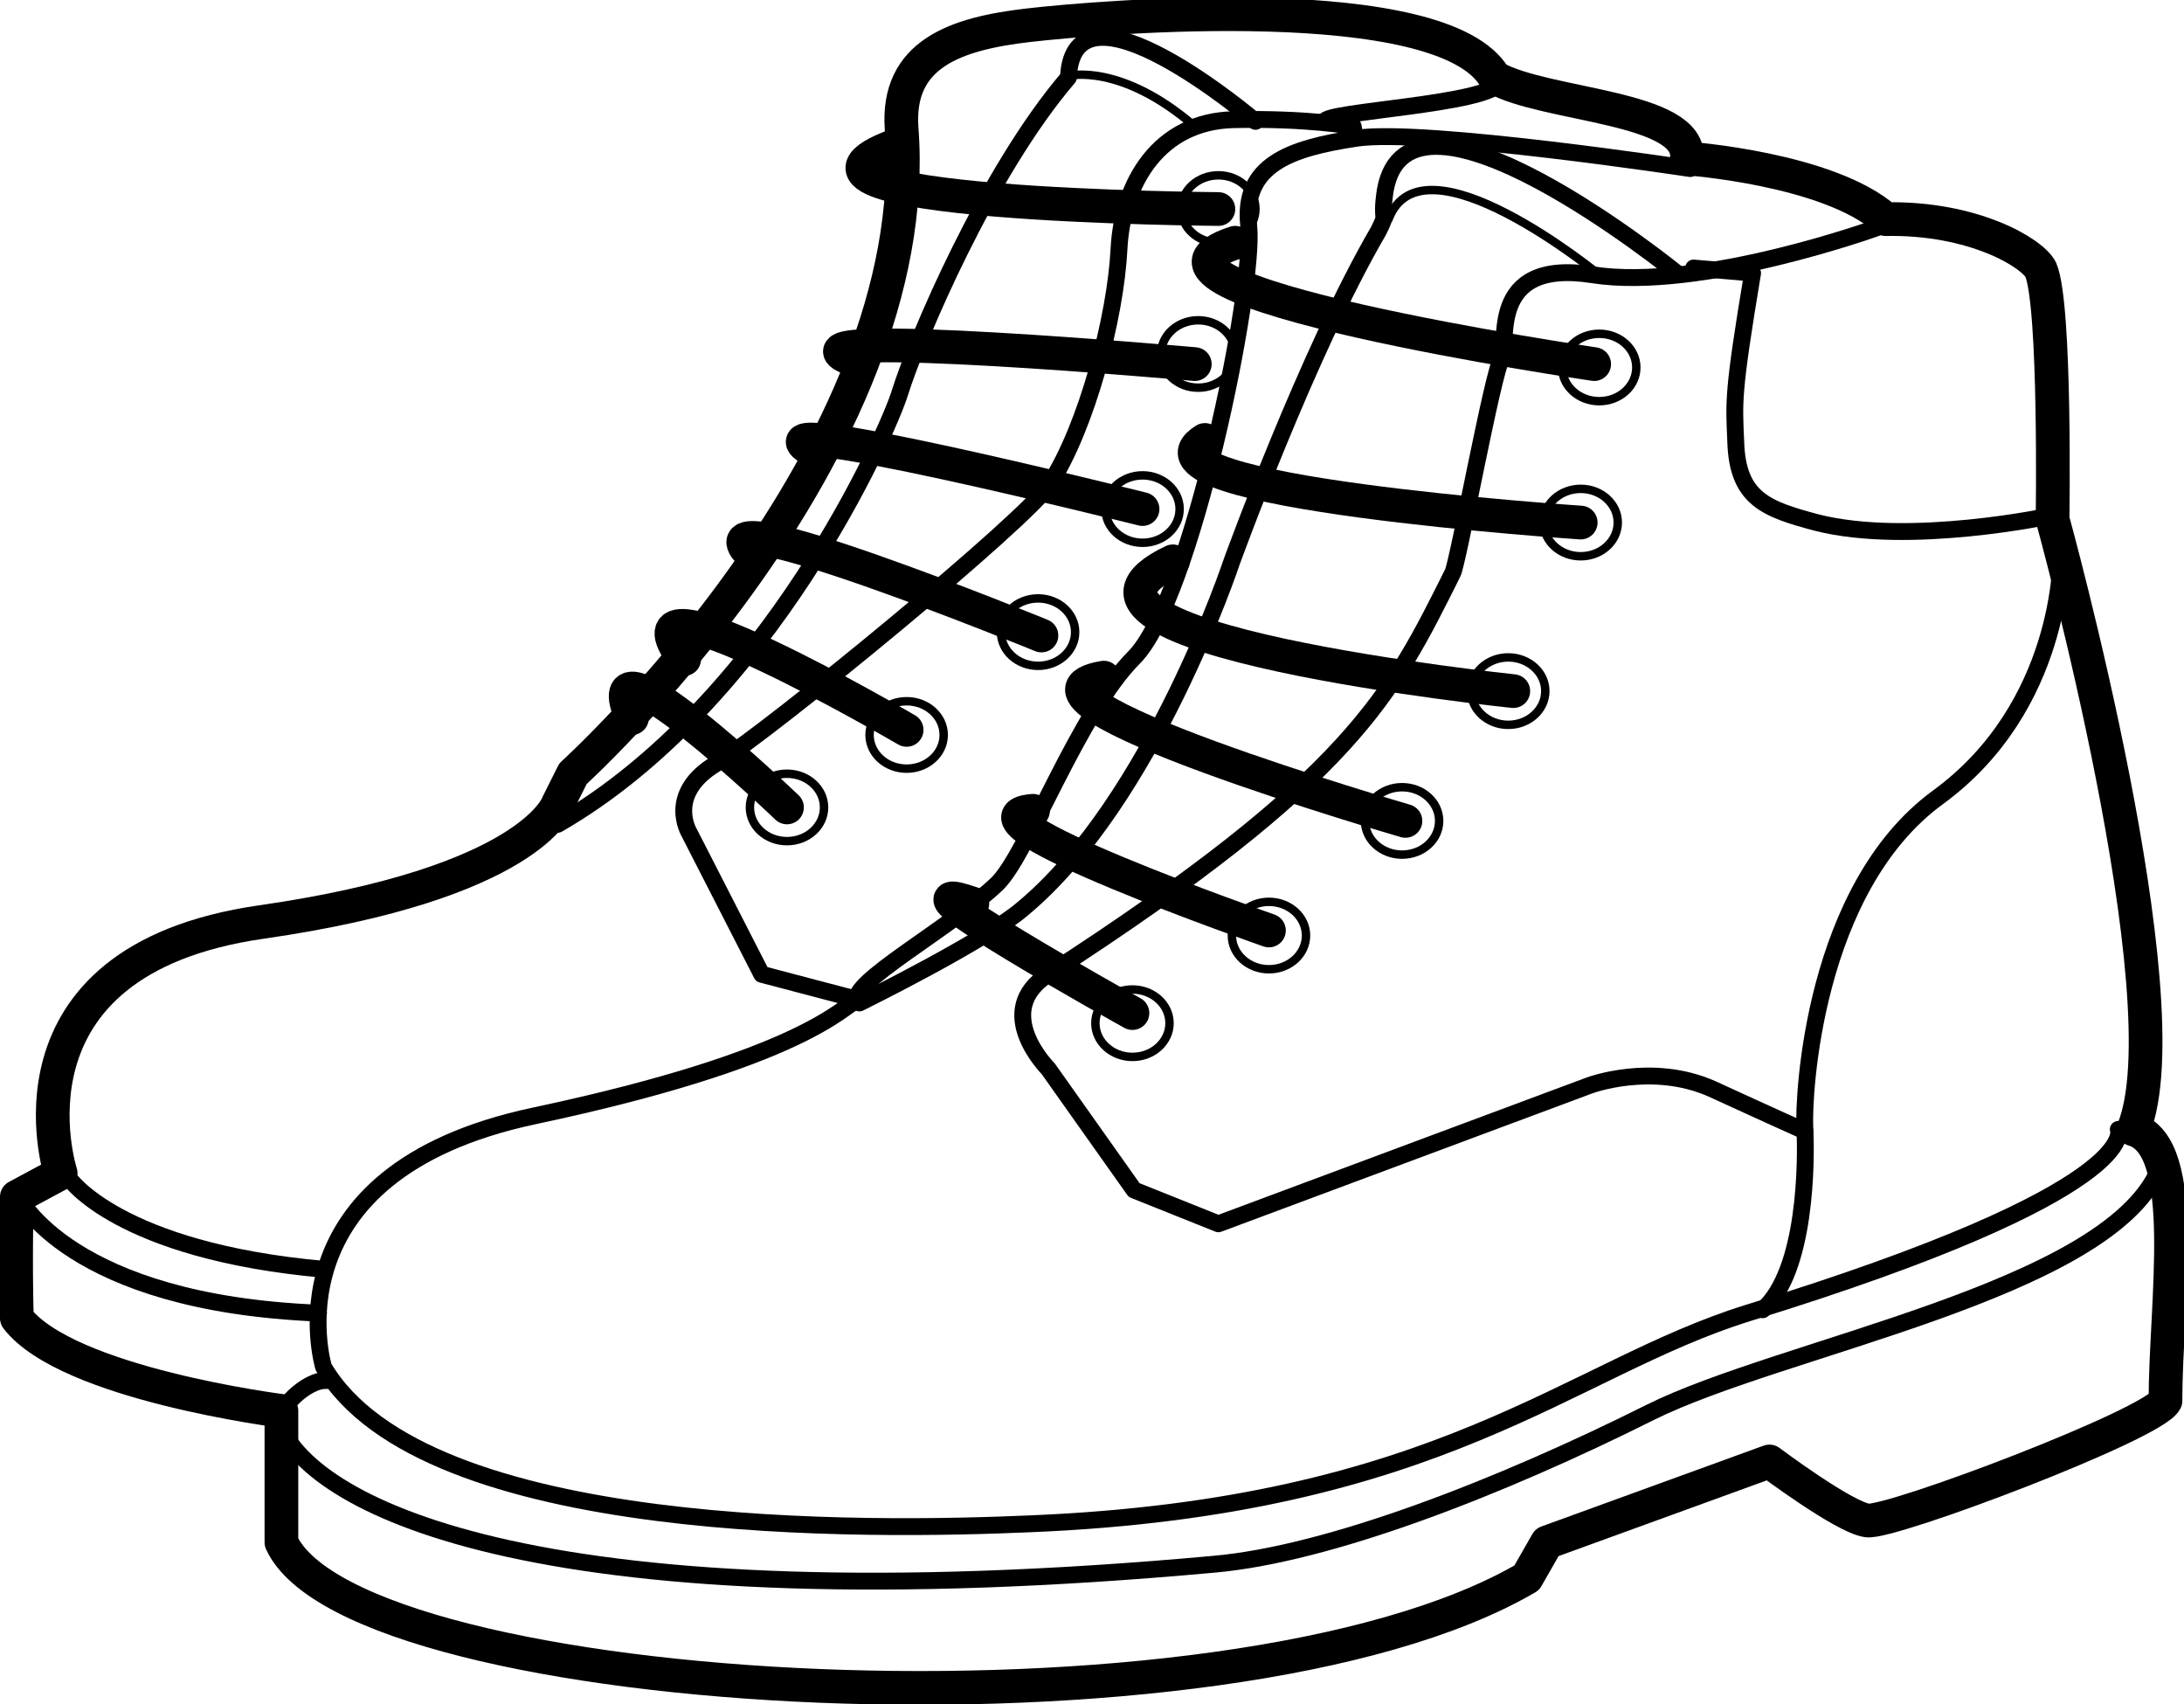 <?xml version="1.0" encoding="utf-8"?>
<!-- Generator: Adobe Illustrator 18.0.0, SVG Export Plug-In . SVG Version: 6.00 Build 0)  -->
<!DOCTYPE svg PUBLIC "-//W3C//DTD SVG 1.1//EN" "http://www.w3.org/Graphics/SVG/1.1/DTD/svg11.dtd">
<svg version="1.1" id="Vrstva_1" xmlns="http://www.w3.org/2000/svg" xmlns:xlink="http://www.w3.org/1999/xlink" x="0px" y="0px"
	 viewBox="0 0 129.6 101.1" enable-background="new 0 0 129.6 101.1" xml:space="preserve">
<g id="Bezpecnostni_x5F_obuv">
	<path fill="none" stroke="#000000" stroke-width="2" stroke-linecap="round" stroke-linejoin="round" stroke-miterlimit="10" d="
		M100.1,9.4c0,0,8.4,0.6,11.8,3.6c5.2-0.1,8.7,2,9.2,3c0.9,2.1,0.7,14.8,0.7,14.8s7.9,28.6,4.8,36.2c3.4,1,1.9,10.3,1.9,16.1
		c-0.7,1.4-16.3,7.3-17.7,7.1s-5.8-3.5-5.8-3.5l-13.2,4.8c0,0,0,0-1.2,2.1C72.8,104,21.1,101,16.7,91.5c0-5.5,0-7.8,0-7.8
		S4,82.1,1,78.2c-0.1-3.5,0-7.2,0-7.2l2.6-1.4c0,0-4.1-12.6,11.9-14.9s17.6-7,17.6-7l0.9-1.8c0,0,21-19,19.5-38.3
		c-0.3-4.4,3.2-5.6,7.5-6.1s24.6-2.2,27.7,3.1C91.7,6.3,100.4,6.3,100.1,9.4z"/>
	<path fill="none" stroke="#000000" stroke-linecap="round" stroke-linejoin="round" stroke-miterlimit="10" d="M4.1,69.9
		c0,0,2.9,4.3,15.1,5.4"/>
	<path fill="none" stroke="#000000" stroke-linecap="round" stroke-linejoin="round" stroke-miterlimit="10" d="M1.1,71
		c0,0,3,6.3,17.8,6.9"/>
	<path fill="none" stroke="#000000" stroke-linecap="round" stroke-linejoin="round" stroke-miterlimit="10" d="M19.4,81.9
		c-1.2-0.1-3.1,1.8-2.8,2.6c2,5,15.8,11.9,55.4,8.3c6.9-0.6,17.1-4.6,25.9-9c7.8-3.9,27.1-7.2,30.2-14.4"/>
	<path fill="none" stroke="#000000" stroke-linecap="round" stroke-linejoin="round" stroke-miterlimit="10" d="M125.7,67
		c0,0,1.7,3.6-22,10.9c-10.6,3.3-18.2,11.5-42.6,12.5c-9.2,0.4-35.9,0.9-41.9-9.3c0,0-3.5-11.5,12.5-14.9c16-3.4,18.3-6.5,19.2-6.9
		l-5.7-1.5l-4.3-8.4c0,0-1.4-2.3,1.6-4.1S61,30.8,62.3,28.7c2.2-3.4,3.9-9.9,4.1-13.9s2.4-7.6,6.8-7.7s7.1,0.4,7.1,0.4l0.1,0.6"/>
	<path fill="none" stroke="#000000" stroke-linecap="round" stroke-linejoin="round" stroke-miterlimit="10" d="M122.3,33.1
		c0,0,0.1,8.8-7.3,14.2s-8,17.7-7.9,19.6s0.1,8.5-2.5,10.8"/>
	<path fill="none" stroke="#000000" stroke-linecap="round" stroke-linejoin="round" stroke-miterlimit="10" d="M111.4,13.5
		c0,0-10.5,3.8-16.9,2.8s-4.9,4.3-5.4,5S86.5,33.5,86.2,34c-3.6,7.2-5.9,12.1-24,23.8c-3.4,2.2,0,5.6,0,5.6l5.1,7.2l5,2l22-8.2
		c0,0,3.7-1.4,7.3,0.2c3.7,1.7,5.5,2.5,5.5,2.5"/>
	<path fill="none" stroke="#000000" stroke-linecap="round" stroke-linejoin="round" stroke-miterlimit="10" d="M121.7,30.6
		c0,0-8.4,1.8-13.9,0.4c-3-0.8-4.7-1.4-4.8-4.8c-0.1-2.4-0.2-2.8,1-10l-3.5-0.3"/>
	<path fill="none" stroke="#000000" stroke-linecap="round" stroke-linejoin="round" stroke-miterlimit="10" d="M89,4.9
		c-0.7,1.3-10.3,1.7-10.4,2.3"/>
	<path fill="none" stroke="#000000" stroke-linecap="round" stroke-linejoin="round" stroke-miterlimit="10" d="M100.3,10
		c0,0-15.8-2.4-19.8-1.8s-6.8,1.6-6.4,5.2S70.7,35.6,67.3,39C64,42.3,61,50.6,59.2,52.4c-2.7,2.6-9,6-8.3,7"/>
	<path fill="none" stroke="#000000" stroke-linecap="round" stroke-linejoin="round" stroke-miterlimit="10" d="M74.5,7.2
		c0,0-10.8-9.2-11.1-2.6c-4.8,5.6-9,15.5-10,18.7c-0.7,2.3-7.8,18.4-20.3,25.6"/>
	<path fill="none" stroke="#000000" stroke-width="0.5" stroke-linecap="round" stroke-linejoin="round" stroke-miterlimit="10" d="
		M63.4,4.5c0,0,3.1-0.8,7.5,3"/>
	<path fill="none" stroke="#000000" stroke-linecap="round" stroke-linejoin="round" stroke-miterlimit="10" d="M99.5,16.2
		c0,0-15.9-12.9-17.3-4.9c-0.3,2,0.2,1.2-0.4,2.4c-4.2,7.2-8.7,19.6-8.7,19.6s-4.7,14.2-12.4,20.6c-2.2,1.9-9.7,5.6-9.7,5.6"/>
	<path fill="none" stroke="#000000" stroke-width="0.5" stroke-linecap="round" stroke-linejoin="round" stroke-miterlimit="10" d="
		M94.9,16.3c0,0-10.5-8.6-12.5-3.3"/>
	<path fill="none" stroke="#000000" stroke-width="2" stroke-linecap="round" stroke-linejoin="round" stroke-miterlimit="10" d="
		M46.7,47.9c0,0-11.8-11.3-9.2-5.3"/>
	<path fill="none" stroke="#000000" stroke-width="2" stroke-linecap="round" stroke-linejoin="round" stroke-miterlimit="10" d="
		M53.8,43.3c0,0-17.8-10.4-13.2-4.2"/>
	<path fill="none" stroke="#000000" stroke-width="2" stroke-linecap="round" stroke-linejoin="round" stroke-miterlimit="10" d="
		M61.8,37.7c0,0-20.8-8.5-17.3-4.9"/>
	<path fill="none" stroke="#000000" stroke-width="2" stroke-linecap="round" stroke-linejoin="round" stroke-miterlimit="10" d="
		M67.8,30.2c0,0-24.8-6.2-19.4-3.4"/>
	<path fill="none" stroke="#000000" stroke-width="2" stroke-linecap="round" stroke-linejoin="round" stroke-miterlimit="10" d="
		M70.9,21.6c0,0-24.7-2.2-20.6-0.4"/>
	<path fill="none" stroke="#000000" stroke-width="2" stroke-linecap="round" stroke-linejoin="round" stroke-miterlimit="10" d="
		M72.3,12.4c0,0-28.9-0.2-19.1-3.8"/>
	<path fill="none" stroke="#000000" stroke-width="2" stroke-linecap="round" stroke-linejoin="round" stroke-miterlimit="10" d="
		M67.2,60.1c0,0-15.3-8.5-9.5-6.5"/>
	<path fill="none" stroke="#000000" stroke-width="2" stroke-linecap="round" stroke-linejoin="round" stroke-miterlimit="10" d="
		M75.3,55.2c0,0-19.2-6.7-14-7.1"/>
	<path fill="none" stroke="#000000" stroke-width="2" stroke-linecap="round" stroke-linejoin="round" stroke-miterlimit="10" d="
		M83.4,48.7c0,0-25.1-7.3-17.9-8.5"/>
	<path fill="none" stroke="#000000" stroke-width="2" stroke-linecap="round" stroke-linejoin="round" stroke-miterlimit="10" d="
		M89.8,41c0,0-29.9-3.1-20.2-7.7"/>
	<path fill="none" stroke="#000000" stroke-width="2" stroke-linecap="round" stroke-linejoin="round" stroke-miterlimit="10" d="
		M93.8,31c0,0-27.3-1.8-22.3-4.9"/>
	<path fill="none" stroke="#000000" stroke-width="2" stroke-linecap="round" stroke-linejoin="round" stroke-miterlimit="10" d="
		M94.6,21.6c0,0-30-4.4-21.3-7.2"/>
	
		<ellipse fill="none" stroke="#000000" stroke-width="0.5" stroke-linecap="round" stroke-linejoin="round" stroke-miterlimit="10" cx="67.2" cy="60.7" rx="2.2" ry="2"/>
	
		<ellipse fill="none" stroke="#000000" stroke-width="0.5" stroke-linecap="round" stroke-linejoin="round" stroke-miterlimit="10" cx="46.7" cy="47.9" rx="2.2" ry="2"/>
	
		<ellipse fill="none" stroke="#000000" stroke-width="0.5" stroke-linecap="round" stroke-linejoin="round" stroke-miterlimit="10" cx="53.8" cy="43.6" rx="2.2" ry="2"/>
	
		<ellipse fill="none" stroke="#000000" stroke-width="0.5" stroke-linecap="round" stroke-linejoin="round" stroke-miterlimit="10" cx="61.6" cy="37.5" rx="2.2" ry="2"/>
	
		<ellipse fill="none" stroke="#000000" stroke-width="0.5" stroke-linecap="round" stroke-linejoin="round" stroke-miterlimit="10" cx="67.8" cy="30.2" rx="2.2" ry="2"/>
	
		<ellipse fill="none" stroke="#000000" stroke-width="0.5" stroke-linecap="round" stroke-linejoin="round" stroke-miterlimit="10" cx="71.1" cy="21" rx="2.2" ry="2"/>
	
		<ellipse fill="none" stroke="#000000" stroke-width="0.5" stroke-linecap="round" stroke-linejoin="round" stroke-miterlimit="10" cx="72.3" cy="12.4" rx="2.2" ry="2"/>
	
		<ellipse fill="none" stroke="#000000" stroke-width="0.5" stroke-linecap="round" stroke-linejoin="round" stroke-miterlimit="10" cx="75.3" cy="55.5" rx="2.2" ry="2"/>
	
		<ellipse fill="none" stroke="#000000" stroke-width="0.5" stroke-linecap="round" stroke-linejoin="round" stroke-miterlimit="10" cx="83.2" cy="48.7" rx="2.2" ry="2"/>
	
		<ellipse fill="none" stroke="#000000" stroke-width="0.5" stroke-linecap="round" stroke-linejoin="round" stroke-miterlimit="10" cx="89.5" cy="41" rx="2.2" ry="2"/>
	
		<ellipse fill="none" stroke="#000000" stroke-width="0.5" stroke-linecap="round" stroke-linejoin="round" stroke-miterlimit="10" cx="93.8" cy="31" rx="2.2" ry="2"/>
	
		<ellipse fill="none" stroke="#000000" stroke-width="0.5" stroke-linecap="round" stroke-linejoin="round" stroke-miterlimit="10" cx="94.9" cy="21.8" rx="2.2" ry="2"/>
</g>
<g>
</g>
<g>
</g>
<g>
</g>
<g>
</g>
<g>
</g>
<g>
</g>
</svg>
